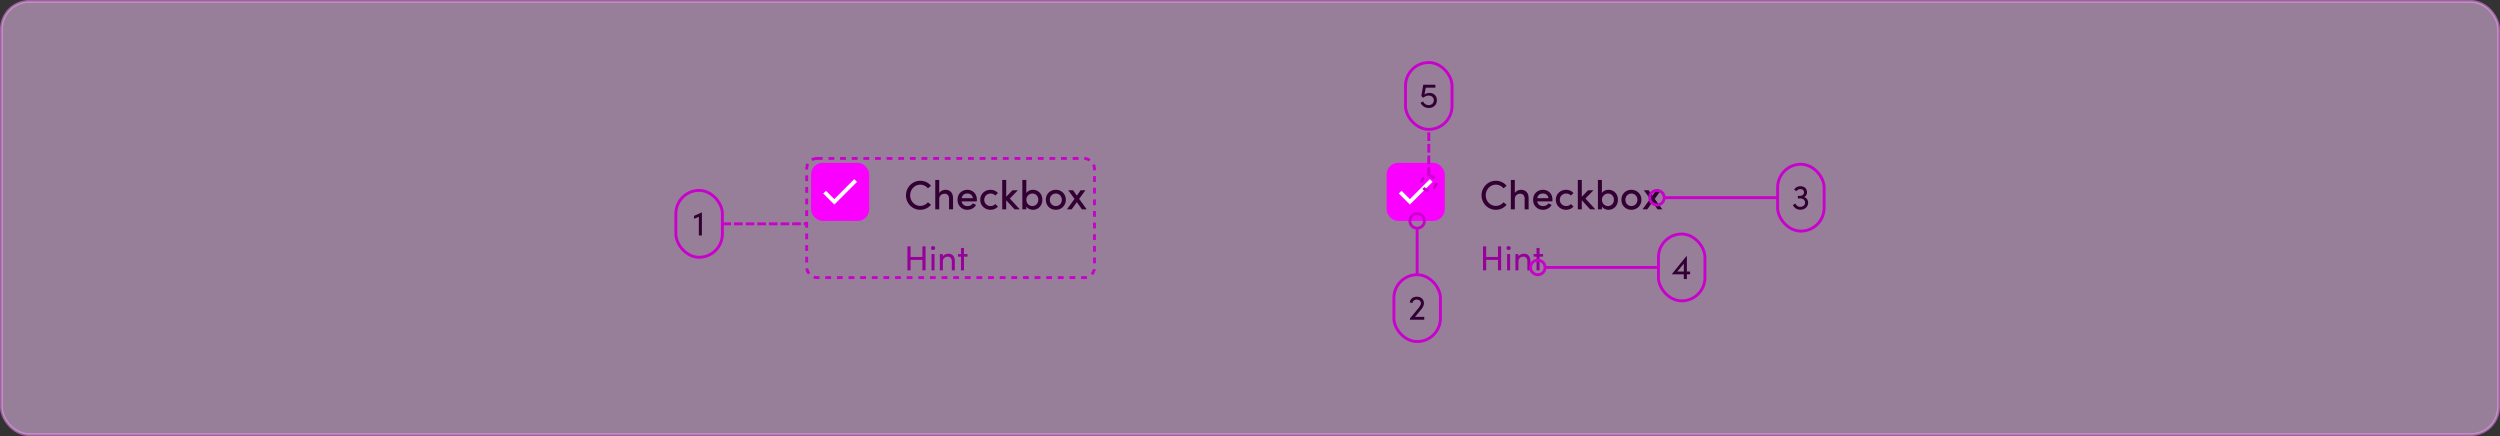 <svg fill="none" xmlns="http://www.w3.org/2000/svg" viewBox="0 0 860 150"><rect x="0" y="0" width="860" height="150" fill="#333333" stroke="none"/><rect opacity=".5" x=".5" y=".5" width="859" height="149" rx="9.5" fill="#FECCFF" stroke="#FD99FF"/><rect x="477.5" y="56.5" width="19" height="19" rx="3.5" fill="#FA01FF" stroke="#FA01FF"/><path fill-rule="evenodd" clip-rule="evenodd" d="M492.805 62.57 485 70.373l-3.805-3.805.943-.942L485 68.489l6.862-6.862.943.942Z" fill="#fff"/><path d="M514.558 72.168c-2.73 0-4.9-2.24-4.9-4.97 0-2.73 2.17-5.012 4.9-5.012 1.526 0 2.856.672 3.71 1.736l-1.064.854a3.393 3.393 0 0 0-2.632-1.246c-1.96 0-3.472 1.68-3.472 3.668 0 1.974 1.498 3.626 3.472 3.626 1.064 0 2.016-.49 2.632-1.246l1.064.854c-.854 1.064-2.184 1.736-3.71 1.736Zm8.671-6.874c1.652 0 2.632 1.106 2.618 2.968V72h-1.372v-3.654c0-1.064-.644-1.708-1.484-1.708-.854 0-1.89.504-1.89 1.848V72h-1.372V61.906h1.372v4.55c.378-.798 1.428-1.162 2.128-1.162Zm10.81 3.402c0 .182-.014.378-.028.588h-5.208c.182 1.064.966 1.61 2.03 1.61.756 0 1.47-.35 1.834-.952l1.092.546c-.574 1.092-1.75 1.68-2.996 1.68-1.89 0-3.374-1.386-3.374-3.458s1.512-3.416 3.374-3.416 3.276 1.344 3.276 3.402Zm-5.222-.518h3.85c-.126-1.022-.882-1.61-1.89-1.61s-1.764.518-1.96 1.61Zm9.92 3.99c-1.89 0-3.528-1.372-3.528-3.444s1.638-3.43 3.528-3.43c1.064 0 1.974.434 2.548 1.12l-.91.854c-.378-.42-.952-.686-1.61-.686-1.218 0-2.184.896-2.184 2.142s.966 2.156 2.184 2.156c.658 0 1.232-.266 1.61-.686l.91.854c-.574.686-1.484 1.12-2.548 1.12ZM548.786 72h-1.792l-2.856-3.108V72h-1.372V61.906h1.372v5.782l2.142-2.226h1.862l-2.758 2.828 3.402 3.71Zm4.538-6.706c1.778 0 3.248 1.344 3.248 3.43 0 2.072-1.484 3.444-3.248 3.444-.882 0-1.834-.406-2.268-1.148V72h-1.372V61.906h1.372v4.522c.434-.742 1.344-1.134 2.268-1.134Zm-.168 5.586c1.134 0 2.03-.952 2.03-2.17 0-1.232-.896-2.128-2.03-2.128a2.107 2.107 0 0 0-2.086 2.128c0 1.316.994 2.17 2.086 2.17Zm8.042 1.288c-1.862 0-3.43-1.372-3.43-3.444s1.568-3.43 3.43-3.43 3.444 1.358 3.444 3.43-1.582 3.444-3.444 3.444Zm0-1.288c1.12 0 2.072-.882 2.072-2.156 0-1.26-.952-2.142-2.072-2.142s-2.058.882-2.058 2.142c0 1.274.938 2.156 2.058 2.156ZM571.819 72h-1.638l-1.75-2.45-1.764 2.45h-1.624l2.59-3.584-2.142-2.954h1.666l1.274 1.834 1.288-1.834h1.652l-2.142 2.954 2.59 3.584Z" fill="#320033"/><path d="M515.3 84.732h1.092V93H515.3v-3.612h-4.056V93h-1.092v-8.268h1.092v3.66h4.056v-3.66Zm3.659 1.296c-.396 0-.732-.3-.732-.696 0-.396.336-.696.732-.696.408 0 .744.3.744.696 0 .396-.336.696-.744.696ZM518.443 93v-5.604h1.044V93h-1.044Zm5.764-5.748c1.392 0 2.268.936 2.256 2.508V93h-1.044v-3.18c0-.936-.576-1.536-1.356-1.536-.78 0-1.716.468-1.716 1.68V93h-1.044v-5.604h1.044v.852c.336-.684 1.248-.996 1.86-.996Zm6.616.144v.9h-1.212V93h-1.044v-4.704h-1.008v-.9h1.008v-2.112h1.044v2.112h1.212Z" fill="#960199"/><circle cx="570" cy="68" r="2.5" stroke="#C801CC"/><path d="M573 68h38" stroke="#C801CC" stroke-linecap="round"/><rect x="611.5" y="56.5" width="16" height="23" rx="8" stroke="#C801CC"/><path d="M620.631 67.788c.816.264 1.368.996 1.368 1.92 0 1.44-1.128 2.436-2.724 2.436a2.742 2.742 0 0 1-2.532-1.632l.864-.492c.348.708.96 1.14 1.632 1.14.984 0 1.704-.588 1.704-1.416 0-.888-.696-1.476-1.668-1.476h-.816v-.9h.744c.828 0 1.368-.492 1.368-1.2 0-.672-.504-1.116-1.26-1.116-.54 0-1.092.288-1.392.744l-.72-.6c.396-.684 1.248-1.14 2.136-1.14 1.368 0 2.28.828 2.28 2.088 0 .744-.372 1.356-.984 1.644Z" fill="#320033"/><circle cx="487.5" cy="76" r="2.5" stroke="#C801CC"/><path d="M487.5 94V79" stroke="#C801CC" stroke-linecap="round"/><rect x="479.5" y="94.5" width="16" height="23" rx="8" stroke="#C801CC"/><path d="M486.77 108.992h3.18V110h-4.932v-.468l2.952-3.564c.492-.6.828-1.236.828-1.596 0-.792-.564-1.32-1.416-1.32s-1.44.48-1.5 1.188l-.936-.204c.156-1.188 1.092-1.98 2.436-1.98 1.476 0 2.46.924 2.46 2.316 0 .612-.396 1.416-.912 2.028l-2.16 2.592Z" fill="#320033"/><rect x="483.5" y="21.5" width="16" height="23" rx="8" stroke="#C801CC"/><path d="M491.724 31.96c1.5 0 2.556.984 2.556 2.508 0 1.596-1.164 2.676-2.772 2.676-1.356 0-2.352-.756-2.844-1.776l.876-.48c.312.72.984 1.272 1.92 1.272 1.02 0 1.776-.684 1.776-1.668 0-.984-.78-1.608-1.74-1.608-.648 0-1.32.276-1.92.72l-.648-.54.684-3.912h4.152v.996h-3.3l-.444 2.352a3.088 3.088 0 0 1 1.704-.54Z" fill="#320033"/><path d="M491.5 60V45" stroke="#C801CC" stroke-linecap="square" stroke-dasharray="2 2"/><circle cx="491.5" cy="63" r="2.5" stroke="#C801CC" stroke-dasharray="2 2"/><circle cx="529" cy="92" r="2.5" stroke="#C801CC"/><path d="M532 92h38" stroke="#C801CC" stroke-linecap="round"/><rect x="570.5" y="80.5" width="16" height="23" rx="8" stroke="#C801CC"/><path d="M581.396 93.396v.984h-1.116V96h-1.044v-1.62h-4.008v-.228l4.872-6h.18v5.244h1.116Zm-4.416 0h2.256v-2.7l-2.256 2.7Z" fill="#320033"/><rect x="277.5" y="54.5" width="99" height="41" rx="3.5" stroke="#C801CC" stroke-dasharray="2 2"/><rect x="279.5" y="56.5" width="19" height="19" rx="3.5" fill="#FA01FF" stroke="#FA01FF"/><path fill-rule="evenodd" clip-rule="evenodd" d="M294.805 62.57 287 70.373l-3.805-3.805.943-.942L287 68.489l6.862-6.862.943.942Z" fill="#fff"/><path d="M316.558 72.168c-2.73 0-4.9-2.24-4.9-4.97 0-2.73 2.17-5.012 4.9-5.012 1.526 0 2.856.672 3.71 1.736l-1.064.854a3.393 3.393 0 0 0-2.632-1.246c-1.96 0-3.472 1.68-3.472 3.668 0 1.974 1.498 3.626 3.472 3.626 1.064 0 2.016-.49 2.632-1.246l1.064.854c-.854 1.064-2.184 1.736-3.71 1.736Zm8.671-6.874c1.652 0 2.632 1.106 2.618 2.968V72h-1.372v-3.654c0-1.064-.644-1.708-1.484-1.708-.854 0-1.89.504-1.89 1.848V72h-1.372V61.906h1.372v4.55c.378-.798 1.428-1.162 2.128-1.162Zm10.81 3.402c0 .182-.014.378-.028.588h-5.208c.182 1.064.966 1.61 2.03 1.61.756 0 1.47-.35 1.834-.952l1.092.546c-.574 1.092-1.75 1.68-2.996 1.68-1.89 0-3.374-1.386-3.374-3.458s1.512-3.416 3.374-3.416 3.276 1.344 3.276 3.402Zm-5.222-.518h3.85c-.126-1.022-.882-1.61-1.89-1.61s-1.764.518-1.96 1.61Zm9.92 3.99c-1.89 0-3.528-1.372-3.528-3.444s1.638-3.43 3.528-3.43c1.064 0 1.974.434 2.548 1.12l-.91.854c-.378-.42-.952-.686-1.61-.686-1.218 0-2.184.896-2.184 2.142s.966 2.156 2.184 2.156c.658 0 1.232-.266 1.61-.686l.91.854c-.574.686-1.484 1.12-2.548 1.12ZM350.786 72h-1.792l-2.856-3.108V72h-1.372V61.906h1.372v5.782l2.142-2.226h1.862l-2.758 2.828 3.402 3.71Zm4.538-6.706c1.778 0 3.248 1.344 3.248 3.43 0 2.072-1.484 3.444-3.248 3.444-.882 0-1.834-.406-2.268-1.148V72h-1.372V61.906h1.372v4.522c.434-.742 1.344-1.134 2.268-1.134Zm-.168 5.586c1.134 0 2.03-.952 2.03-2.17 0-1.232-.896-2.128-2.03-2.128a2.107 2.107 0 0 0-2.086 2.128c0 1.316.994 2.17 2.086 2.17Zm8.042 1.288c-1.862 0-3.43-1.372-3.43-3.444s1.568-3.43 3.43-3.43 3.444 1.358 3.444 3.43-1.582 3.444-3.444 3.444Zm0-1.288c1.12 0 2.072-.882 2.072-2.156 0-1.26-.952-2.142-2.072-2.142s-2.058.882-2.058 2.142c0 1.274.938 2.156 2.058 2.156ZM373.819 72h-1.638l-1.75-2.45-1.764 2.45h-1.624l2.59-3.584-2.142-2.954h1.666l1.274 1.834 1.288-1.834h1.652l-2.142 2.954 2.59 3.584Z" fill="#320033"/><path d="M317.3 84.732h1.092V93H317.3v-3.612h-4.056V93h-1.092v-8.268h1.092v3.66h4.056v-3.66Zm3.659 1.296c-.396 0-.732-.3-.732-.696 0-.396.336-.696.732-.696.408 0 .744.3.744.696 0 .396-.336.696-.744.696ZM320.443 93v-5.604h1.044V93h-1.044Zm5.764-5.748c1.392 0 2.268.936 2.256 2.508V93h-1.044v-3.18c0-.936-.576-1.536-1.356-1.536-.78 0-1.716.468-1.716 1.68V93h-1.044v-5.604h1.044v.852c.336-.684 1.248-.996 1.86-.996Zm6.616.144v.9h-1.212V93h-1.044v-4.704h-1.008v-.9h1.008v-2.112h1.044v2.112h1.212Z" fill="#960199"/><rect x="232.5" y="65.5" width="16" height="23" rx="8" stroke="#C801CC"/><path d="M241.414 73.056h.036V81h-1.044v-6.42l-1.668.684v-1.008l2.676-1.2Z" fill="#320033"/><path d="M249 77h28" stroke="#C801CC" stroke-linecap="square" stroke-dasharray="2 2"/></svg>
